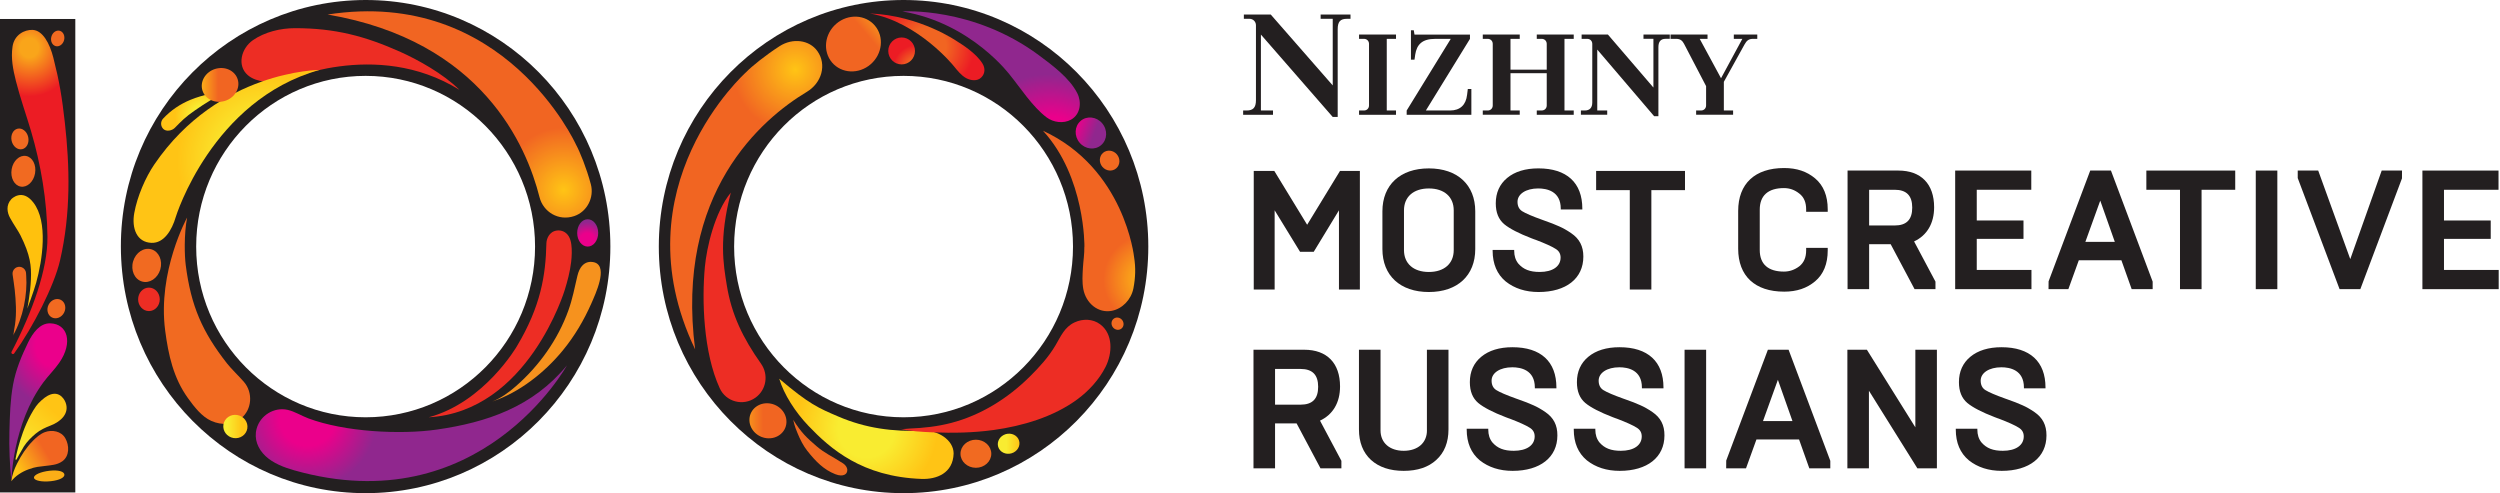 <?xml version="1.0" encoding="UTF-8"?>
<svg xmlns="http://www.w3.org/2000/svg" xmlns:xlink="http://www.w3.org/1999/xlink" fill="none" height="101" viewBox="0 0 512 101" width="512">
  <linearGradient id="a">
    <stop offset="0" stop-color="#ffc415"></stop>
    <stop offset=".6" stop-color="#f16522"></stop>
  </linearGradient>
  <radialGradient id="b" cx="0" cy="0" gradientTransform="matrix(21.097 0 0 21.255 115.433 38.88)" gradientUnits="userSpaceOnUse" r="1" xlink:href="#a"></radialGradient>
  <radialGradient id="c" cx="0" cy="0" gradientTransform="matrix(-6.197 -20.495 20.369 -6.159 162.883 14.259)" gradientUnits="userSpaceOnUse" r="1" xlink:href="#a"></radialGradient>
  <linearGradient id="d">
    <stop offset=".4" stop-color="#f9ec31"></stop>
    <stop offset="1" stop-color="#ffc415"></stop>
  </linearGradient>
  <radialGradient id="e" cx="0" cy="0" gradientTransform="matrix(18.022 0 0 18.157 54.281 32.722)" gradientUnits="userSpaceOnUse" r="1" xlink:href="#d"></radialGradient>
  <radialGradient id="f" cx="0" cy="0" gradientTransform="matrix(10.06 0 0 10.413 6.003 9.794)" gradientUnits="userSpaceOnUse" r="1">
    <stop offset=".188" stop-color="#f9a51a"></stop>
    <stop offset=".958" stop-color="#ec1c24"></stop>
  </radialGradient>
  <radialGradient id="g" cx="0" cy="0" gradientTransform="matrix(5.599 .382 -.384 5.64 41.484 23.836)" gradientUnits="userSpaceOnUse" r="1" xlink:href="#d"></radialGradient>
  <linearGradient id="h">
    <stop offset=".4" stop-color="#eb008b"></stop>
    <stop offset="1" stop-color="#90278e"></stop>
  </linearGradient>
  <radialGradient id="i" cx="0" cy="0" gradientTransform="matrix(14.215 0 0 14.322 63.002 85.569)" gradientUnits="userSpaceOnUse" r="1" xlink:href="#h"></radialGradient>
  <radialGradient id="j" cx="0" cy="0" gradientTransform="matrix(14.538 0 0 14.646 177.446 87.829)" gradientUnits="userSpaceOnUse" r="1" xlink:href="#d"></radialGradient>
  <linearGradient id="k" gradientUnits="userSpaceOnUse" x1="204.345" x2="208.788" xlink:href="#d" y1="90.876" y2="90.876"></linearGradient>
  <linearGradient id="l">
    <stop offset=".342" stop-color="#eb008b"></stop>
    <stop offset="1" stop-color="#90278e"></stop>
  </linearGradient>
  <radialGradient id="m" cx="0" cy="0" gradientTransform="matrix(10.396 0 0 12.375 10.876 70.726)" gradientUnits="userSpaceOnUse" r="1" xlink:href="#l"></radialGradient>
  <linearGradient id="n" gradientUnits="userSpaceOnUse" x1="10.582" x2="1.433" y1="83.788" y2="94.268">
    <stop offset="0" stop-color="#ffc415"></stop>
    <stop offset=".817" stop-color="#f9ec31"></stop>
  </linearGradient>
  <linearGradient id="o" gradientUnits="userSpaceOnUse" x1="44.614" x2="49.567" xlink:href="#d" y1="87.35" y2="87.35"></linearGradient>
  <radialGradient id="p" cx="0" cy="0" gradientTransform="matrix(14.888 4.565 -3.832 12.497 216.019 28.515)" gradientUnits="userSpaceOnUse" r="1" xlink:href="#l"></radialGradient>
  <linearGradient id="q" gradientUnits="userSpaceOnUse" x1="3.43" x2="13.373" xlink:href="#a" y1="96.019" y2="90.09"></linearGradient>
  <linearGradient id="r" gradientUnits="userSpaceOnUse" x1="40.177" x2="47.682" xlink:href="#a" y1="17.39" y2="17.39"></linearGradient>
  <radialGradient id="s" cx="0" cy="0" gradientTransform="matrix(3.769 0 0 3.797 120.272 49.254)" gradientUnits="userSpaceOnUse" r="1" xlink:href="#h"></radialGradient>
  <linearGradient id="t" gradientUnits="userSpaceOnUse" x1="150.014" x2="160.445" xlink:href="#a" y1="86.177" y2="86.177"></linearGradient>
  <linearGradient id="u" gradientUnits="userSpaceOnUse" x1="173.756" x2="182.581" y1="9.829" y2="2.335">
    <stop offset=".4" stop-color="#f16522"></stop>
    <stop offset=".751" stop-color="#f99d1a"></stop>
  </linearGradient>
  <linearGradient id="v" gradientUnits="userSpaceOnUse" x1="218.259" x2="224.129" xlink:href="#l" y1="25.321" y2="27.474"></linearGradient>
  <radialGradient id="w" cx="0" cy="0" gradientTransform="matrix(15.061 -3.08 3.101 15.165 235.174 57.304)" gradientUnits="userSpaceOnUse" r="1" xlink:href="#a"></radialGradient>
  <linearGradient id="x">
    <stop offset=".4" stop-color="#f16522"></stop>
    <stop offset="1" stop-color="#ec1c24"></stop>
  </linearGradient>
  <radialGradient id="y" cx="0" cy="0" gradientTransform="matrix(9.586 -.41 .413 9.658 189.93 9.529)" gradientUnits="userSpaceOnUse" r="1" xlink:href="#x"></radialGradient>
  <radialGradient id="z" cx="0" cy="0" gradientTransform="matrix(4.794 0 0 4.83 187.7 14.022)" gradientUnits="userSpaceOnUse" r="1" xlink:href="#x"></radialGradient>
  <g fill="#231f20">
    <path d="m261.046 43.069 5.202 8.494h2.807l5.163-8.49v16.22h4.284v-24.289h-4.069l-6.73 11.027-6.73-11.027h-4.207v24.289h4.28z"></path>
    <path d="m302.132 43.281c0-5.423-3.642-8.793-9.507-8.793s-9.507 3.371-9.507 8.793v7.731c0 5.423 3.642 8.793 9.507 8.793s9.507-3.371 9.507-8.793zm-14.597-.204c0-2.763 1.951-4.481 5.094-4.481 3.144 0 5.094 1.718 5.094 4.481v8.143c0 2.763-1.95 4.481-5.094 4.481-3.143 0-5.094-1.718-5.094-4.481z"></path>
    <path d="m308.376 57.649c1.804 1.432 4.065 2.156 6.726 2.156 5.654 0 9.167-2.781 9.167-7.253 0-2.121-.792-3.644-2.484-4.794-.862-.59-1.658-1.041-2.438-1.384-.839-.382-1.898-.798-3.07-1.202l-.473-.173c-1.985-.711-3.346-1.293-4.043-1.731-.646-.403-.974-1.054-.974-1.939 0-1.609 1.744-2.737 4.242-2.737 1.722 0 4.616.538 4.616 4.139v.173h4.417v-.173c0-5.319-3.195-8.247-8.999-8.247-2.674 0-4.827.659-6.39 1.956-1.55 1.284-2.338 3.032-2.338 5.197 0 1.883.564 3.28 1.727 4.273 1.119.924 3.01 1.9 5.615 2.902l.551.208.297.1c1.95.746 3.311 1.362 4.047 1.835.698.416 1.038 1.006 1.038 1.8 0 1.813-1.64 2.941-4.276 2.941-2.023 0-3.337-.516-4.383-1.714-.568-.707-.844-1.566-.844-2.629v-.173h-4.418v.173c.009 2.703.909 4.82 2.687 6.295z"></path>
    <path d="m333.781 59.293h4.418v-20.354h6.89v-3.935h-18.201v3.935h6.893z"></path>
    <path d="m365.386 59.731c2.58 0 4.659-.694 6.356-2.126 1.709-1.44 2.575-3.57 2.575-6.325v-.516h-4.418v.516c0 1.436-.457 2.503-1.391 3.249-.952.725-2.011 1.093-3.156 1.093-3.243 0-4.956-1.527-4.956-4.412v-8.277c0-2.885 1.713-4.412 4.956-4.412 1.175 0 2.204.369 3.156 1.128.926.707 1.391 1.787 1.391 3.215v.516h4.418v-.516c0-2.755-.866-4.885-2.575-6.325-1.697-1.432-3.776-2.126-6.356-2.126-5.976 0-9.408 3.206-9.408 8.793v7.731c.004 5.588 3.432 8.793 9.408 8.793z"></path>
    <path d="m396.109 42.457c0-4.785-2.674-7.527-7.338-7.527h-10.39v24.289h4.418v-9.201h4.414l4.891 9.201h4.28v-1.54l-4.379-8.234c2.644-1.228 4.104-3.7 4.104-6.989zm-13.31-3.592h5.228c2.419 0 3.599 1.197 3.599 3.657 0 2.464-1.175 3.657-3.599 3.657h-5.228z"></path>
    <path d="m416.007 38.865v-3.935h-15.587v24.289h15.622v-3.935h-11.204v-6.364h9.572v-3.765h-9.572v-6.29z"></path>
    <path d="m428.081 34.931-8.53 22.688-.013 1.601h4.061l2.14-5.917h8.723l2.106 5.917h4.297v-1.54l-8.543-22.749zm5.034 14.606h-6.033l3.049-8.451z"></path>
    <path d="m457.774 34.931h-18.201v3.935h6.89v20.354h4.417v-20.354h6.894z"></path>
    <path d="m466.399 34.931h-4.418v24.289h4.418z"></path>
    <path d="m479.148 59.22h4.246l8.53-22.688.008-1.601h-4.159l-6.437 18.138-6.567-18.138h-4.194v1.54l8.53 22.636z"></path>
    <path d="m511.732 55.285h-11.204v-6.364h9.572v-3.765h-9.572v-6.29h11.169v-3.935h-15.587v24.289h15.622z"></path>
    <path d="m274.442 79.153c0-4.785-2.674-7.527-7.337-7.527h-10.39v24.289h4.417v-9.201h4.414l4.891 9.201h4.281v-1.54l-4.38-8.229c2.649-1.232 4.104-3.705 4.104-6.993zm-13.31-3.592h5.228c2.42 0 3.6 1.197 3.6 3.657 0 2.464-1.176 3.657-3.6 3.657h-5.228z"></path>
    <path d="m292.239 88.15c0 2.534-1.865 4.173-4.754 4.173-2.885 0-4.754-1.635-4.754-4.173v-16.524h-4.418v16.32c0 2.638.832 4.742 2.468 6.251 1.64 1.484 3.897 2.234 6.7 2.234 2.816 0 5.059-.75 6.665-2.234 1.658-1.497 2.502-3.601 2.502-6.251v-16.32h-4.418v16.524z"></path>
    <path d="m316.476 84.381c-.862-.59-1.658-1.041-2.438-1.384-.839-.382-1.898-.798-3.07-1.202l-.473-.169c-1.985-.711-3.346-1.293-4.044-1.731-.645-.399-.973-1.054-.973-1.939 0-1.609 1.744-2.737 4.242-2.737 1.722 0 4.616.538 4.616 4.139v.173h4.417v-.173c0-5.319-3.195-8.247-8.999-8.247-2.674 0-4.823.659-6.39 1.956-1.55 1.284-2.338 3.032-2.338 5.197 0 1.883.564 3.28 1.727 4.273 1.119.924 3.01 1.9 5.615 2.902l.551.208.297.1c1.95.746 3.311 1.362 4.047 1.835.698.416 1.038 1.006 1.038 1.8 0 1.813-1.64 2.941-4.276 2.941-2.023 0-3.337-.516-4.383-1.714-.568-.707-.844-1.566-.844-2.629v-.174h-4.418v.174c0 2.698.9 4.815 2.678 6.295 1.805 1.431 4.065 2.156 6.726 2.156 5.654 0 9.167-2.781 9.167-7.253.013-2.121-.779-3.644-2.475-4.798z"></path>
    <path d="m338.402 84.381c-.861-.59-1.658-1.041-2.437-1.384-.84-.386-1.903-.803-3.07-1.202l-.474-.169c-1.985-.711-3.346-1.293-4.043-1.731-.646-.399-.973-1.054-.973-1.939 0-1.609 1.744-2.737 4.241-2.737 1.722 0 4.616.538 4.616 4.139v.173h4.418v-.173c0-5.319-3.195-8.247-8.999-8.247-2.674 0-4.823.659-6.39 1.956-1.55 1.284-2.338 3.032-2.338 5.197 0 1.883.564 3.28 1.726 4.273 1.12.924 3.01 1.9 5.615 2.902l.551.208.297.1c1.951.746 3.312 1.362 4.048 1.835.697.416 1.038 1.006 1.038 1.8 0 1.813-1.641 2.941-4.276 2.941-2.024 0-3.337-.516-4.384-1.714-.568-.707-.844-1.566-.844-2.629v-.174h-4.417v.174c0 2.698.9 4.815 2.678 6.295 1.804 1.431 4.065 2.156 6.726 2.156 5.653 0 9.167-2.781 9.167-7.253.013-2.121-.779-3.648-2.476-4.798z"></path>
    <path d="m349.416 71.627h-4.417v24.289h4.417z"></path>
    <path d="m362.062 71.627-8.53 22.688-.013 1.601h4.061l2.14-5.917h8.724l2.105 5.917h4.297v-1.54l-8.543-22.749zm5.034 14.607h-6.033l3.049-8.451z"></path>
    <path d="m392.264 87.517-9.874-15.808-.047-.083h-4v24.289h4.413v-15.891l9.874 15.812.047.078h4v-24.289h-4.413z"></path>
    <path d="m416.64 84.381c-.861-.59-1.658-1.041-2.437-1.384-.84-.382-1.899-.798-3.07-1.202l-.474-.169c-1.985-.711-3.346-1.293-4.043-1.731-.646-.399-.973-1.054-.973-1.939 0-1.609 1.744-2.737 4.241-2.737 1.722 0 4.616.538 4.616 4.139v.173h4.418v-.173c0-5.319-3.195-8.247-9-8.247-2.674 0-4.822.659-6.39 1.956-1.55 1.284-2.338 3.032-2.338 5.197 0 1.883.564 3.28 1.727 4.273 1.12.924 3.01 1.9 5.615 2.902l.551.208.297.1c1.951.746 3.311 1.362 4.048 1.835.697.416 1.037 1.006 1.037 1.8 0 1.813-1.64 2.941-4.275 2.941-2.024 0-3.337-.516-4.384-1.714-.568-.707-.844-1.566-.844-2.629v-.174h-4.418v.174c0 2.698.9 4.815 2.679 6.295 1.804 1.431 4.064 2.156 6.726 2.156 5.653 0 9.167-2.781 9.167-7.253.008-2.121-.78-3.644-2.476-4.798z"></path>
    <path d="m254.596 22.628h.727c1.309 0 1.895-.586 1.895-2.113v-15.344c0-.733-.581-1.319-1.309-1.319h-1.167v-.881h5.503l12.698 14.524v-13.643h-2.476v-.881h6.115v.881h-.728c-1.369 0-1.895.586-1.895 2.143v17.955h-1.02l-14.705-16.871v15.548h2.476v.881h-6.114z"></path>
    <path d="m278.333 22.628h1.021c.581 0 1.02-.438 1.02-1.028v-12.615c0-.586-.435-1.028-1.02-1.028h-1.021v-.881h7.57v.881h-1.894v14.667h1.894v.881h-7.57z"></path>
    <path d="m288.091 22.628 9.025-14.667h-3.203c-2.648 0-3.755 1.145-4.078 3.228l-.146 1.028h-.728v-6.017h.581l.147.881h11.359v.881l-9.03 14.667h4.952c2.067 0 3.264-1.145 3.492-3.228l.146-1.171h.728v5.279h-13.249v-.881z"></path>
    <path d="m303.673 22.628h1.021c.581 0 1.02-.438 1.02-1.028v-12.615c0-.586-.434-1.028-1.02-1.028h-1.021v-.881h7.57v.881h-1.894v6.308h7.423v-5.28c0-.586-.435-1.028-1.02-1.028h-1.021v-.881h7.57v.881h-1.895v14.667h1.895v.881h-7.57v-.881h1.021c.581 0 1.02-.438 1.02-1.028v-6.603h-7.423v7.626h1.894v.881h-7.57z"></path>
    <path d="m323.769 22.628h.784c1.021 0 1.546-.555 1.546-1.644v-11.999c0-.586-.435-1.028-1.021-1.028h-1.162v-.881h5.386l9.318 10.854v-9.978h-2.036v-.881h5.386v.881h-.874c-.96 0-1.455.555-1.455 1.701v14.142h-.874l-11.648-13.643v12.468h2.037v.881h-5.387z"></path>
    <path d="m347.367 22.628h1.02c.582 0 1.021-.438 1.021-1.028v-3.961l-4.513-8.655c-.318-.586-.697-1.028-1.601-1.028h-1.167v-.881h7.574v.881h-1.602l4.366 8.069 4.366-8.069h-1.748v-.881h4.806v.881h-.875c-.904 0-1.309.382-1.748 1.171l-4.224 7.631v5.865h1.895v.881h-7.57z"></path>
    <path d="m185.05 0c-27.683 0-50.125 22.61-50.125 50.5 0 27.89 22.442 50.5 50.125 50.5 27.682 0 50.124-22.61 50.124-50.5 0-27.89-22.442-50.5-50.124-50.5zm0 85.461c-19.166 0-34.701-15.652-34.701-34.961 0-19.309 15.535-34.961 34.701-34.961 19.165 0 34.701 15.652 34.701 34.961 0 19.309-15.536 34.961-34.701 34.961z"></path>
    <path d="m15.424 3.887h-15.424v96.966h15.424z"></path>
    <path d="m74.879 0c-27.708.039-50.168 22.675-50.125 50.5.043 27.89 22.442 50.5 50.125 50.5 27.682 0 50.125-22.61 50.125-50.5 0-27.894-22.438-50.5-50.125-50.5zm0 85.461c-19.166 0-34.701-15.652-34.701-34.961 0-19.309 15.536-34.961 34.701-34.961s34.701 15.652 34.701 34.961c0 19.305-15.536 34.961-34.701 34.961z"></path>
  </g>
  <path d="m117.594 44.258c2.648-.881 4.133-3.817 3.41-6.529-.896-3.345-2.235-6.642-3.044-8.121 0 0-14.614-32.276-50.87-26.632 31.67 5.384 40.764 26.961 43.403 37.403.758 3.019 3.889 4.958 7.101 3.878z" fill="url(#b)"></path>
  <path d="m167.405 10.472c-1.61-2.295-5.051-2.759-7.755-1.011-2.893 1.87-5.654 4.091-6.825 5.301 0 0-26.386 23.491-10.463 56.79-4.121-32.089 13.671-47.225 22.864-52.73 3.075-1.844 4.138-5.574 2.179-8.351z" fill="url(#c)"></path>
  <path d="m94.084 18.402c-3.281-3.306-8.707-6.26-12.044-7.756-7.286-3.262-13.421-4.876-21.637-4.876-2.95 0-6.17.772-8.599 2.455-2.429 1.688-3.294 5.223-1.059 7.162 1.77 1.536 4.943 1.618 7.251 1.297-.319.152 18.942-8.95 36.088 1.718z" fill="#ed2d24"></path>
  <path d="m65.441 14.324s-20.673.048-33.831 19.348c-1.796 2.633-3.488 6.503-4.112 9.956-.56 3.084.474 6.004 3.544 6.108 2.519.082 4.16-2.551 4.965-5.327 0 0 7.363-23.925 29.435-30.085z" fill="url(#e)"></path>
  <path d="m10.928 11.826c-.749-2.95-2.187-5.631-4.276-5.705-1.641-.056-3.733.998-4.086 3.423-.353 2.425.103 4.694.685 7.019.883 3.518 2.084 6.832 3.1 10.268 2.015 6.824 3.29 14.203 3.367 21.678.069 6.642-3.113 15.426-7.346 23.534-.181.347.301.659.53.338 3.832-5.336 8.177-13.804 9.382-18.997 2.261-9.743 2.002-19.313.995-28.302-.586-5.197-1.102-8.342-2.351-13.257z" fill="url(#f)"></path>
  <path d="m13.123 8.224c.23-.868-.168-1.728-.887-1.921-.719-.193-1.488.354-1.718 1.223-.23.868.168 1.728.887 1.921.719.193 1.488-.354 1.718-1.223z" fill="#f16a21"></path>
  <path d="m13.117 64.046c.516-.988.23-2.163-.639-2.624s-1.992-.034-2.509.954c-.516.988-.23 2.163.639 2.624.869.461 1.992.034 2.509-.954z" fill="#f16a21"></path>
  <path d="m7.179 35.5c.3-1.732-.529-3.325-1.853-3.558s-2.64.983-2.94 2.715.529 3.325 1.853 3.558 2.64-.983 2.94-2.715z" fill="#f16a21"></path>
  <path d="m4.552 30.55c.937-.215 1.484-1.328 1.222-2.487-.262-1.159-1.233-1.924-2.17-1.709s-1.484 1.328-1.222 2.487c.262 1.159 1.233 1.924 2.17 1.709z" fill="#f16a21"></path>
  <path d="m32.828 55.183c.532-1.82-.283-3.666-1.82-4.122-1.537-.456-3.215.649-3.748 2.469s.283 3.666 1.82 4.122c1.537.456 3.215-.649 3.748-2.469z" fill="#f16a21"></path>
  <path d="m30.503 63.71c1.225 0 2.217-1.076 2.217-2.403s-.993-2.403-2.217-2.403-2.217 1.076-2.217 2.403.993 2.403 2.217 2.403z" fill="#ed2d24"></path>
  <path d="m7.406 57.914c1.27-4.616 2.506-12.481-.59-16.459-2.304-2.963-4.487-.677-4.487-.677-1.163 1.249-.857 2.776-.263 3.857.728 1.332 1.684 2.677 2.114 3.536 2.054 4.104 2.265 6.303 2.153 9.062-.116 2.789-.741 5.974-.741 5.974-.004 0 1.3-3.432 1.813-5.293z" fill="#ffc10d"></path>
  <path d="m43.063 19.201c-1.369.308-2.721.694-4.022 1.228-2.136.876-4.013 2.13-5.628 3.848-.564.603-.555 1.549.03 2.13.603.603 1.774.377 2.368-.23 1.343-1.371 2.144-2.217 4.056-3.527 2.312-1.583 3.561-2.46 6.842-3.874-1.645.091-2.889.252-3.647.425z" fill="url(#g)"></path>
  <path d="m33.828 67.709c.663 5.037 1.701 9.722 4.668 13.834 1.266 1.757 2.816 3.787 4.788 4.663 2.157.954 4.457.798 6.132-.568 2.196-1.792 2.416-5.24.564-7.396-1.02-1.189-2.601-2.677-3.492-3.818-5.051-6.446-7.38-11.748-8.452-20.155-.237-1.848-.379-6.164.28-9.709.009 0-6.084 11.027-4.487 23.148z" fill="#f16a21"></path>
  <path d="m60.222 96.311c-2.075-.59-4.267-1.423-5.843-2.906-1.576-1.484-2.39-3.497-1.826-5.596.736-2.75 3.578-4.481 6.343-3.874 1.408.308 2.924 1.254 4.276 1.757 7.372 2.75 18.769 3.366 26.309 2.282 10.192-1.462 19.587-4.594 26.636-13.153 0 0-17.805 32.292-55.895 21.491z" fill="url(#i)"></path>
  <path d="m154.71 81.448c-2.497 1.779-6.015.872-7.303-1.926-3.384-7.349-3.681-18.116-3.048-24.87.362-3.883 1.968-11.093 5.318-15.21-2.455 9.505-1.542 14.594-.818 19.049.964 5.93 3.285 10.745 6.992 15.982 1.602 2.256 1.103 5.379-1.141 6.976z" fill="#ed2d24"></path>
  <path d="m195.302 92.883c-.116 4.052-3.513 5.314-6.57 5.201-12.203-.443-18.675-6.178-23.17-10.876-2.683-2.807-5.008-6.425-5.977-9.644 6.162 5.232 8.026 5.995 12.151 7.761 5.507 2.356 11.045 3.136 17.426 2.876 2.747-.113 6.14 1.809 6.14 4.681z" fill="url(#j)"></path>
  <path d="m203.475 88.068c5.946-.824 12.285-2.685 17.185-6.299 2.32-1.714 4.469-4.043 5.77-6.646 1.377-2.75 1.597-6.698-1.133-8.72-1.516-1.124-3.552-1.163-5.24-.369-2.071.976-2.799 2.85-3.906 4.715-1.416 2.39-3.341 4.499-5.313 6.442-4.47 4.416-9.942 7.835-16.027 9.422-2.777.724-5.64 1.045-8.504 1.154-.607.022-1.434.182-2.028.039 2.149.52 4.409.638 6.614.733 4.203.173 8.427.104 12.582-.473z" fill="#ed2d24"></path>
  <path d="m199.862 95.803c1.743 0 3.156-1.288 3.156-2.876 0-1.588-1.413-2.876-3.156-2.876s-3.156 1.288-3.156 2.876c0 1.589 1.413 2.876 3.156 2.876z" fill="#f16a21"></path>
  <path d="m207.57 92.68c1.094-.555 1.533-1.809.982-2.807-.551-.994-1.891-1.353-2.984-.798-1.094.555-1.533 1.809-.982 2.807.551.993 1.886 1.349 2.984.798z" fill="url(#k)"></path>
  <path d="m171.043 97.105c-2.333-.924-3.965-2.568-5.718-4.785-.788-.993-1.49-2.364-1.963-3.544-.263-.655-.595-1.341-.913-2.798 1.722 2.729 2.833 3.722 4.745 5.371 1.748 1.505 3.061 2 5.486 3.562.31.2 1.209 1.006.701 1.935 0 0-.495.989-2.338.26z" fill="#f16a21"></path>
  <path d="m8.914 78.264c1.033-1.393 2.222-2.516 3.247-4.008 2.842-4.121 1.675-7.939-1.865-8.039-2.106-.061-3.565 1.922-4.538 3.913-1.322 2.707-2.528 5.579-3.083 8.633-.577 3.171-.659 6.325-.749 9.574-.09 3.323.082 6.924.392 10.216.004 0 .22-11.717 6.597-20.289z" fill="url(#m)"></path>
  <path d="m87.806 85.461c20.371-1.18 27.863-26.102 27.863-26.102.538-1.735 1.068-3.709 1.305-5.731.133-1.15.185-2.455.03-3.579-.082-.577-.228-1.154-.53-1.657-.512-.855-1.442-1.31-2.428-1.18-1.611.212-2.127 1.774-2.145 2.607-.142 6.564-1.158 12.915-6.024 21.057.005.009-6.661 11.505-18.071 14.585z" fill="#ed2d24"></path>
  <path d="m3.177 94.003s1.102-6.36 4.211-10.819c.504-.72 1.641-1.748 2.416-2.156 2.609-1.379 3.613 1.358 3.613 1.362.883 2.26-.956 3.943-2.993 4.733-1.12.434-2.187.911-3.118 1.692-.896.755-1.8 1.644-2.424 2.638-.517.824-1.481 2.633-1.481 2.633l-.065.065-.09.009-.069-.069z" fill="url(#n)"></path>
  <path d="m3.018 55.003c-.332.308-.504.763-.439 1.215.142 1.028.319 2.056.431 3.089.245 2.317.405 4.794.073 7.123-.056.39-.125.781-.198 1.171-.06.312-.069.907-.245 1.171 2.119-3.722 3.006-8.52 2.726-12.346-.013-.161-.022-.325-.034-.495-.086-1.163-1.46-1.714-2.312-.928z" fill="#f16a21"></path>
  <path d="m118.24 56.543c-.551 2.356-1.004 4.715-1.822 6.993-2.157 6.03-6.024 11.427-10.82 15.609-1.43 1.245-3.01 2.403-4.789 3.097 5.572-1.878 10.692-5.909 14.429-10.442 2.399-2.906 4.337-6.186 5.861-9.631.891-2.022 3.389-7.383.801-8.381-.005.004-2.747-1.158-3.66 2.755z" fill="#f6921e"></path>
  <path d="m45.758 86.945c-.211 1.301.71 2.538 2.062 2.763 1.352.226 2.618-.651 2.829-1.952.211-1.301-.711-2.538-2.063-2.763-1.352-.226-2.618.651-2.829 1.952z" fill="url(#o)"></path>
  <path d="m212.732 11.288c2.867 2.126 6.334 4.716 7.897 7.8.921 1.826.676 4.325-1.284 5.418-1.537.855-3.617.577-4.999-.464-2.889-2.169-5.46-6.169-7.371-8.507 0 0-7.902-10.802-22.171-13.192-.005.004 14.463-1.028 27.928 8.945z" fill="url(#p)"></path>
  <path d="m2.32 98.553c.857-1.102 2.136-1.922 3.527-2.434 1.516-.56 2.23-.538 3.238-.677 1.296-.173 2.562-.178 3.682-.976 1.498-1.067 1.451-3.258.594-4.742-.827-1.432-2.726-1.77-4.181-1.215-.96.364-1.752 1.067-2.467 1.792-1.305 1.323-2.385 2.963-3.216 4.637-.564 1.128-1.033 2.351-1.175 3.614z" fill="url(#q)"></path>
  <path d="m41.461 18.532c.564 1.805 2.635 2.759 4.629 2.126 1.994-.633 3.156-2.603 2.592-4.408-.564-1.805-2.635-2.759-4.629-2.126-1.994.629-3.156 2.603-2.592 4.407z" fill="url(#r)"></path>
  <path d="m13.189 97.178c-.065-.59-1.171-.976-3.014-.772-1.843.204-3.281.846-3.217 1.436.065.59 1.61.907 3.449.707 1.839-.2 2.846-.777 2.782-1.371z" fill="#fbae17"></path>
  <path d="m120.358 50.5c1.189 0 2.153-1.253 2.153-2.798 0-1.545-.964-2.798-2.153-2.798s-2.153 1.253-2.153 2.798c0 1.545.964 2.798 2.153 2.798z" fill="url(#s)"></path>
  <path d="m157.048 89.747c2.093.217 3.888-1.202 4.013-3.175.125-1.97-1.473-3.744-3.561-3.965-2.093-.217-3.888 1.202-4.013 3.175s1.473 3.748 3.561 3.965z" fill="url(#t)"></path>
  <path d="m170.402 12.797c1.946 2.291 5.485 2.455 7.905.369 2.42-2.087 2.808-5.635.862-7.926-1.947-2.291-5.486-2.455-7.906-.369-2.42 2.087-2.803 5.635-.861 7.926z" fill="url(#u)"></path>
  <path d="m221.314 24.762c-1.274 1.097-1.365 3.097-.206 4.468 1.162 1.367 3.139 1.588 4.413.486 1.275-1.097 1.365-3.097.207-4.468-1.158-1.371-3.139-1.583-4.414-.486z" fill="url(#v)"></path>
  <path d="m228.602 34.48c.819-.706.878-1.989.133-2.866-.745-.877-2.013-1.017-2.831-.311-.819.706-.878 1.989-.133 2.866.745.878 2.013 1.017 2.831.311z" fill="#f16a21"></path>
  <path d="m229.704 67.268c.504-.434.541-1.225.081-1.766-.459-.541-1.24-.627-1.744-.192-.504.434-.541 1.225-.081 1.766.459.541 1.24.627 1.744.192z" fill="#f16a21"></path>
  <path d="m213.602 26.779c8.702 9.501 8.487 23.734 8.487 23.734-.004.009-.013.017-.017.026.034 1.41-.211 2.906-.293 4.338-.082 1.449-.181 2.898.082 4.325.547 2.941 3.074 4.997 5.852 4.451 2.118-.416 3.957-2.269 4.413-4.616.413-2.134.491-4.247.134-6.39 0-.004-1.904-18.138-18.658-25.868z" fill="url(#w)"></path>
  <path d="m178.148 2.759c10.334.408 17.968 5.778 17.968 5.778.715.451 3.785 2.312 5.111 4.503.534.881.569 1.97-.237 2.798-.835.863-2.174.659-3.1.173-1.003-.529-1.774-1.523-2.609-2.542 0-.004-7.243-8.963-17.133-10.711z" fill="url(#y)"></path>
  <path d="m184.654 13.192c1.512 0 2.738-1.235 2.738-2.759 0-1.524-1.226-2.759-2.738-2.759-1.513 0-2.739 1.235-2.739 2.759 0 1.524 1.226 2.759 2.739 2.759z" fill="url(#z)"></path>
</svg>
